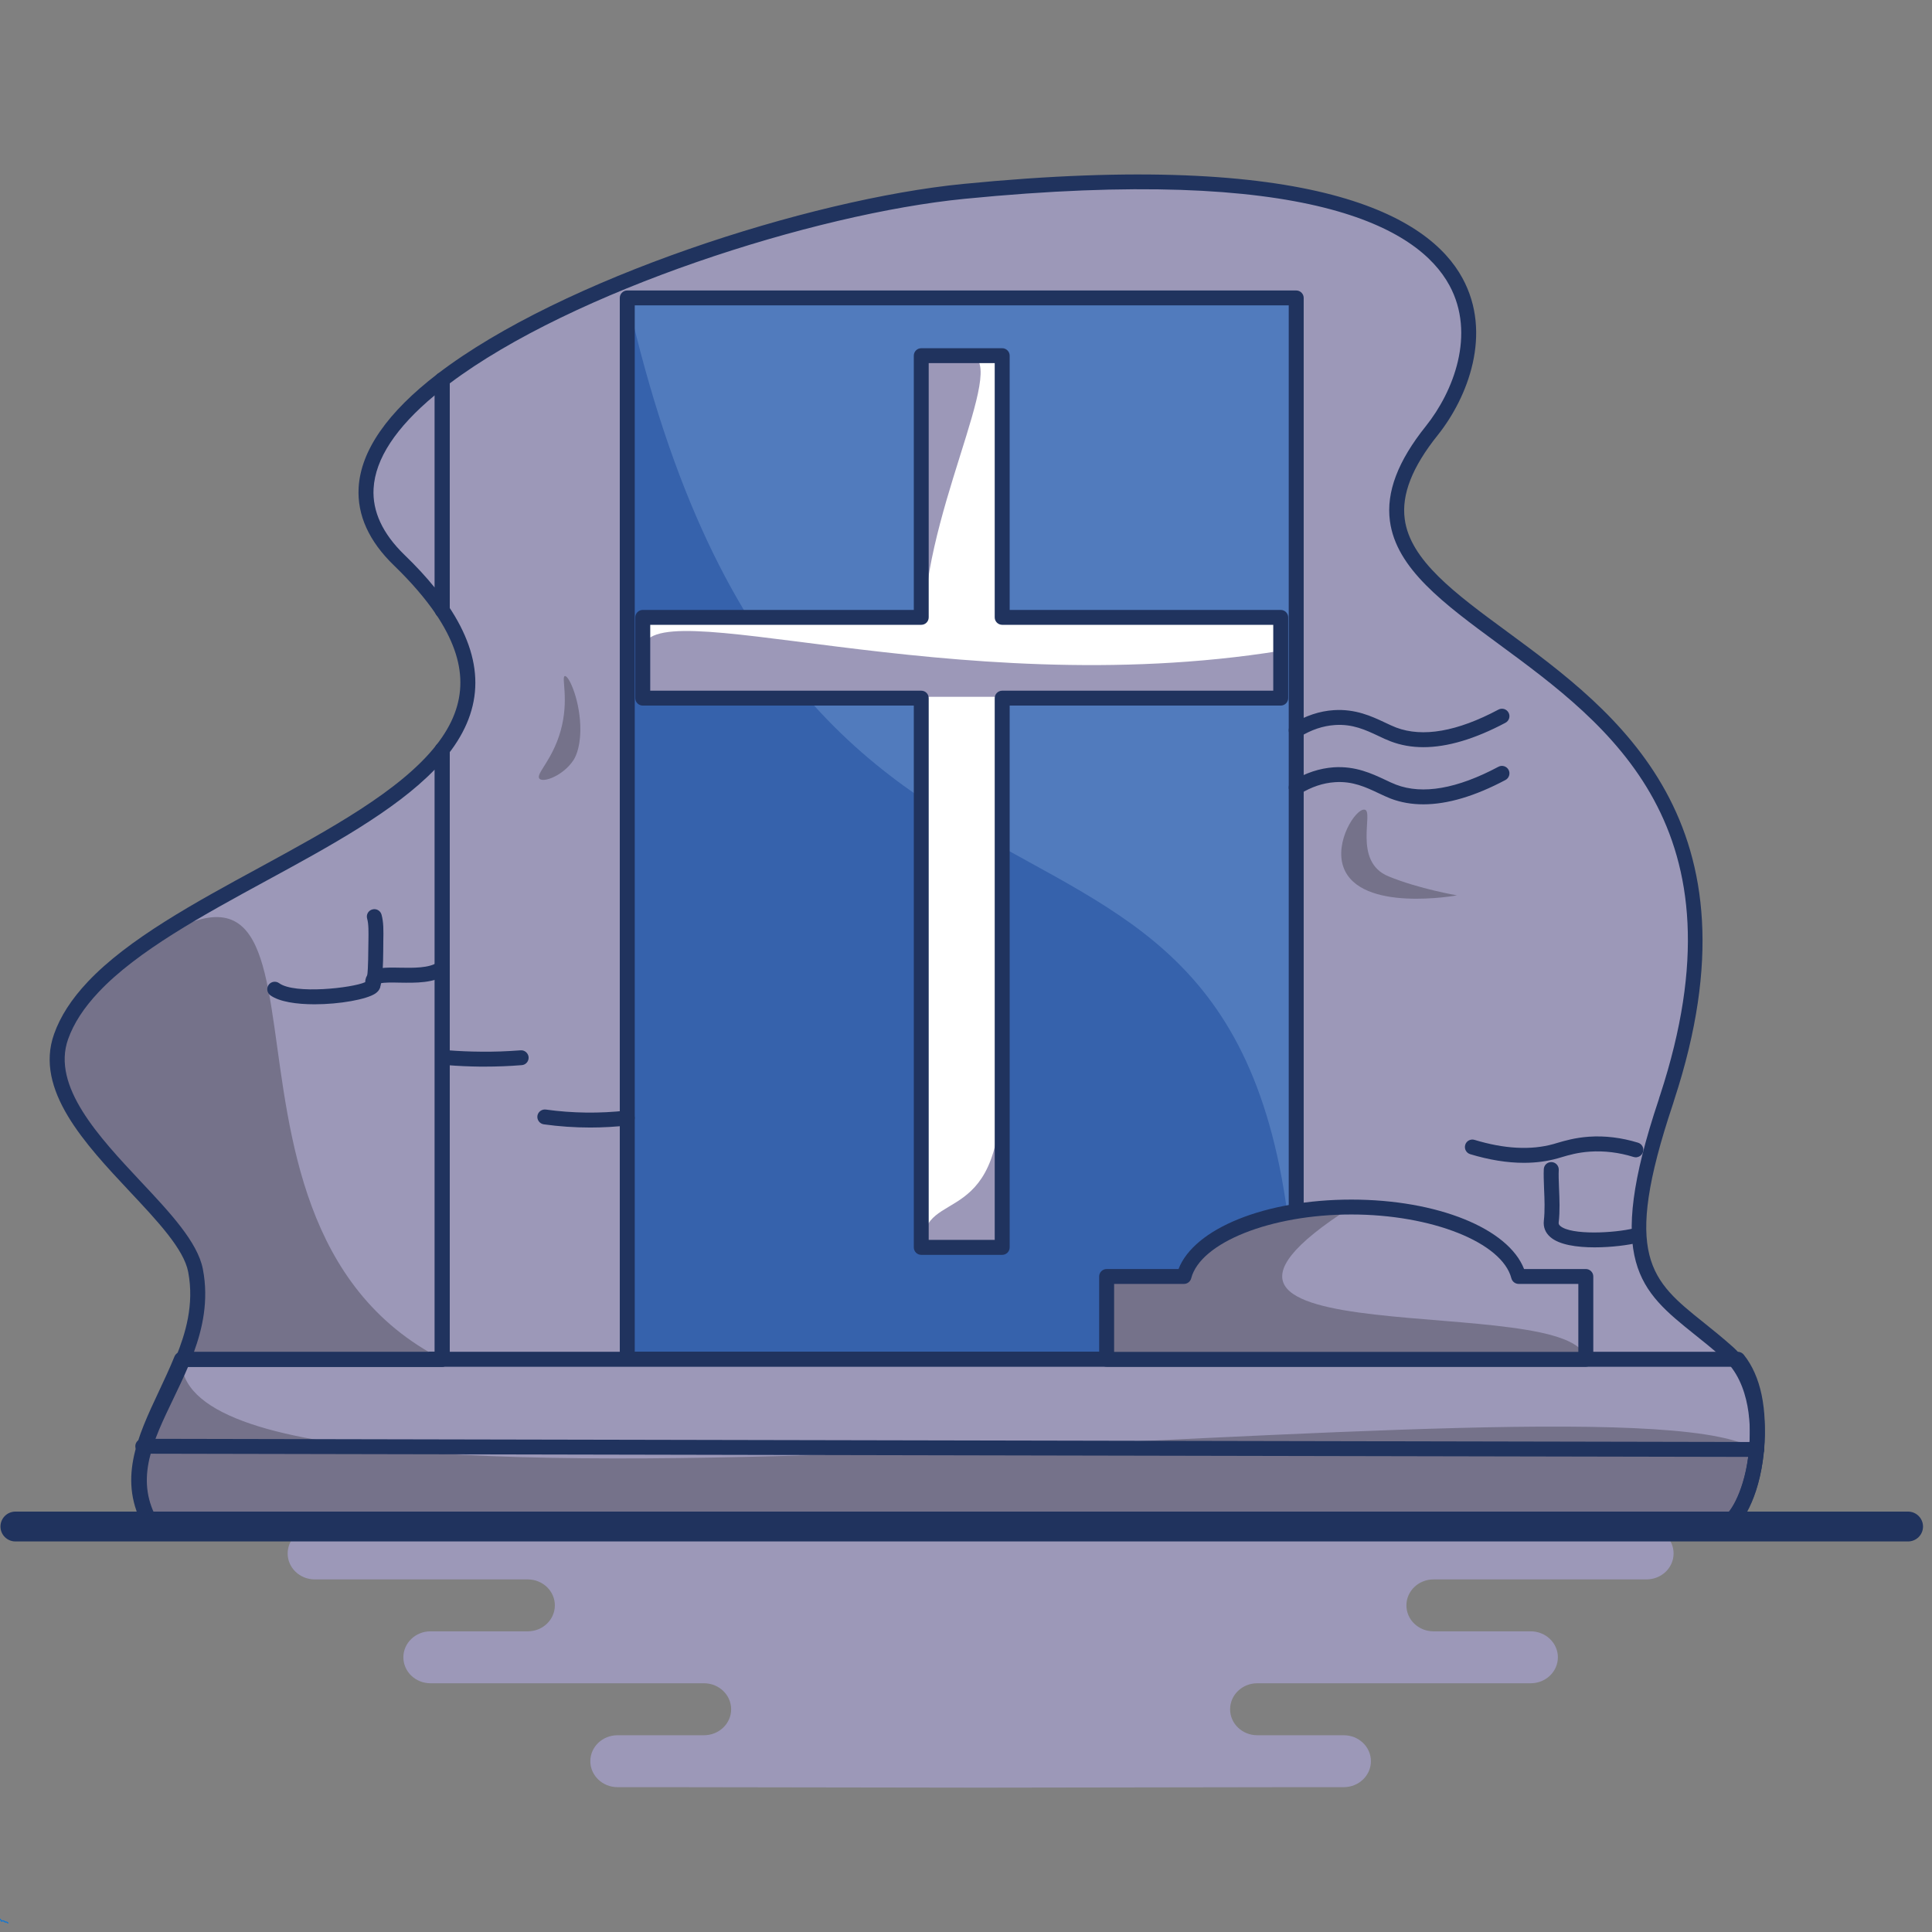 <svg version="1.0" preserveAspectRatio="xMidYMid meet" height="150" viewBox="0 0 112.5 112.5" zoomAndPan="magnify" width="150" xmlns:xlink="http://www.w3.org/1999/xlink" xmlns="http://www.w3.org/2000/svg"><rect x="0" y="0" width="112.5" height="112.5" fill="#808080" stroke="none"/><defs><clipPath id="2fcc06e959"><path clip-rule="nonzero" d="M 0 111.301 L 0.934 111.301 L 0.934 112.004 L 0 112.004 Z M 0 111.301"></path></clipPath><clipPath id="85e63d5501"><path clip-rule="nonzero" d="M 16 88 L 98 88 L 98 104.094 L 16 104.094 Z M 16 88"></path></clipPath></defs><g clip-path="url(#2fcc06e959)"><path fill-rule="nonzero" fill-opacity="1" d="M 0.633 112.562 L 0.523 112.492 C 0.508 112.48 0.496 112.465 0.492 112.449 L 0.445 112.336 L 0.473 112.336 C 0.562 112.336 0.637 112.262 0.637 112.172 C 0.637 112.094 0.578 112.027 0.504 112.016 C 0.488 111.938 0.426 111.883 0.344 111.883 C 0.332 111.883 0.324 111.883 0.312 111.887 C 0.27 111.84 0.211 111.816 0.152 111.816 C 0.133 111.816 0.117 111.82 0.098 111.824 C 0.062 111.742 -0.02 111.688 -0.109 111.688 C -0.129 111.688 -0.152 111.691 -0.172 111.695 C -0.227 111.648 -0.293 111.621 -0.367 111.621 C -0.496 111.621 -0.605 111.707 -0.645 111.824 C -0.66 111.82 -0.676 111.816 -0.691 111.816 C -0.727 111.816 -0.762 111.828 -0.789 111.848 C -0.816 111.828 -0.852 111.816 -0.887 111.816 C -0.965 111.816 -1.031 111.875 -1.043 111.949 C -1.121 111.965 -1.176 112.027 -1.176 112.109 C -1.176 112.191 -1.113 112.262 -1.031 112.27 L -1.152 112.449 C -1.164 112.465 -1.176 112.48 -1.191 112.492 L -1.215 112.508 C -1.273 112.551 -1.305 112.621 -1.305 112.691 L -1.305 112.723 L 0.699 112.723 L 0.699 112.691 C 0.699 112.641 0.676 112.59 0.633 112.562 Z M -0.117 112.27 C -0.164 112.27 -0.207 112.305 -0.219 112.352 L -0.254 112.5 C -0.262 112.516 -0.277 112.527 -0.293 112.527 C -0.316 112.527 -0.336 112.512 -0.336 112.488 C -0.336 112.48 -0.332 112.469 -0.328 112.461 L -0.285 112.398 C -0.273 112.383 -0.27 112.367 -0.27 112.352 C -0.27 112.309 -0.309 112.27 -0.352 112.27 C -0.395 112.27 -0.43 112.293 -0.449 112.332 L -0.504 112.438 C -0.512 112.453 -0.527 112.465 -0.547 112.465 C -0.574 112.465 -0.594 112.441 -0.594 112.418 L -0.594 112.406 L -0.445 112.238 C -0.43 112.219 -0.402 112.207 -0.375 112.207 L 0.258 112.207 C 0.297 112.207 0.332 112.23 0.348 112.266 L 0.43 112.473 C 0.434 112.477 0.434 112.48 0.434 112.484 C 0.422 112.512 0.395 112.527 0.367 112.527 C 0.328 112.527 0.301 112.504 0.289 112.473 L 0.262 112.352 C 0.25 112.305 0.207 112.27 0.16 112.27 C 0.102 112.27 0.055 112.316 0.055 112.375 L 0.055 112.434 C 0.055 112.449 0.039 112.465 0.02 112.465 C 0.004 112.465 -0.012 112.449 -0.012 112.434 L -0.012 112.375 C -0.012 112.316 -0.059 112.27 -0.117 112.27 Z M -0.883 112.164 C -0.875 112.148 -0.855 112.141 -0.84 112.141 C -0.82 112.141 -0.801 112.152 -0.789 112.168 L -0.742 112.246 C -0.723 112.277 -0.699 112.305 -0.664 112.324 L -0.625 112.348 L -0.672 112.398 L -0.73 112.398 C -0.762 112.398 -0.789 112.375 -0.789 112.344 C -0.789 112.301 -0.82 112.27 -0.859 112.27 C -0.887 112.27 -0.914 112.285 -0.926 112.309 L -0.988 112.438 C -0.996 112.453 -1.012 112.465 -1.031 112.465 C -1.047 112.465 -1.062 112.457 -1.07 112.441 Z M -1.016 112.207 C -1.066 112.207 -1.113 112.16 -1.113 112.109 C -1.113 112.055 -1.066 112.012 -1.016 112.012 L -0.98 112.012 L -0.98 111.98 C -0.98 111.926 -0.938 111.883 -0.887 111.883 C -0.855 111.883 -0.832 111.895 -0.812 111.914 L -0.789 111.941 L -0.766 111.914 C -0.746 111.895 -0.719 111.883 -0.691 111.883 C -0.672 111.883 -0.656 111.887 -0.641 111.895 L -0.598 111.922 L -0.59 111.875 C -0.57 111.766 -0.477 111.688 -0.367 111.688 C -0.305 111.688 -0.246 111.711 -0.203 111.758 L -0.188 111.773 L -0.168 111.766 C -0.148 111.758 -0.129 111.754 -0.109 111.754 C -0.035 111.754 0.027 111.801 0.047 111.871 L 0.059 111.906 L 0.09 111.895 C 0.109 111.887 0.129 111.883 0.152 111.883 C 0.199 111.883 0.246 111.902 0.277 111.941 L 0.289 111.961 L 0.312 111.953 C 0.324 111.949 0.332 111.945 0.344 111.945 C 0.398 111.945 0.441 111.988 0.441 112.043 L 0.441 112.074 L 0.473 112.074 C 0.527 112.074 0.57 112.121 0.57 112.172 C 0.57 112.227 0.527 112.27 0.473 112.27 L 0.418 112.27 L 0.406 112.242 C 0.383 112.18 0.324 112.141 0.258 112.141 L -0.375 112.141 C -0.418 112.141 -0.465 112.16 -0.496 112.195 C -0.516 112.188 -0.527 112.164 -0.527 112.141 C -0.527 112.105 -0.5 112.074 -0.465 112.074 L -0.465 112.012 C -0.535 112.012 -0.594 112.07 -0.594 112.141 C -0.594 112.184 -0.574 112.223 -0.539 112.246 L -0.582 112.297 L -0.633 112.266 C -0.656 112.254 -0.676 112.234 -0.688 112.211 L -0.734 112.133 C -0.758 112.098 -0.797 112.074 -0.84 112.074 C -0.879 112.074 -0.914 112.098 -0.938 112.129 L -0.988 112.207 Z M -1.238 112.66 C -1.23 112.621 -1.207 112.586 -1.176 112.562 L -1.152 112.543 C -1.133 112.531 -1.121 112.516 -1.105 112.5 C -1.086 112.52 -1.059 112.527 -1.031 112.527 C -0.988 112.527 -0.949 112.504 -0.93 112.469 L -0.867 112.34 C -0.867 112.336 -0.863 112.336 -0.859 112.336 C -0.855 112.336 -0.852 112.34 -0.852 112.344 C -0.852 112.41 -0.797 112.465 -0.73 112.465 L -0.898 112.66 Z M -0.812 112.66 L -0.645 112.469 C -0.629 112.504 -0.59 112.527 -0.547 112.527 C -0.504 112.527 -0.465 112.504 -0.445 112.469 L -0.391 112.359 C -0.383 112.344 -0.367 112.336 -0.352 112.336 C -0.344 112.336 -0.336 112.344 -0.336 112.352 C -0.336 112.355 -0.336 112.359 -0.336 112.363 L -0.379 112.426 C -0.395 112.445 -0.398 112.465 -0.398 112.488 C -0.398 112.547 -0.352 112.594 -0.293 112.594 C -0.246 112.594 -0.203 112.562 -0.191 112.516 L -0.156 112.367 C -0.152 112.348 -0.137 112.336 -0.117 112.336 C -0.094 112.336 -0.074 112.352 -0.074 112.375 L -0.074 112.434 C -0.074 112.484 -0.031 112.527 0.02 112.527 C 0.074 112.527 0.117 112.484 0.117 112.434 L 0.117 112.375 C 0.117 112.352 0.137 112.336 0.16 112.336 C 0.176 112.336 0.191 112.348 0.199 112.367 L 0.227 112.488 C 0.242 112.551 0.301 112.594 0.367 112.594 C 0.41 112.594 0.453 112.57 0.477 112.539 C 0.48 112.539 0.484 112.543 0.488 112.543 L 0.598 112.617 C 0.613 112.629 0.625 112.641 0.629 112.66 Z M -0.812 112.66" fill="#1276d1"></path></g><g clip-path="url(#85e63d5501)"><path fill-rule="nonzero" fill-opacity="1" d="M 95.871 88.945 L 82.418 88.891 L 31.785 88.891 L 18.332 88.945 C 17.457 88.945 16.75 89.625 16.75 90.457 C 16.75 91.293 17.457 91.969 18.332 91.969 L 30.73 91.969 C 31.602 91.969 32.309 92.648 32.309 93.48 C 32.309 94.316 31.602 94.992 30.73 94.992 L 25.066 94.992 C 24.195 94.992 23.488 95.672 23.488 96.504 C 23.488 97.34 24.195 98.016 25.066 98.016 L 40.992 98.016 C 41.867 98.016 42.574 98.695 42.574 99.531 C 42.574 100.367 41.867 101.043 40.992 101.043 L 35.957 101.043 C 35.082 101.043 34.375 101.719 34.375 102.555 C 34.375 103.387 35.082 104.066 35.957 104.066 L 38.473 104.066 L 57.102 104.094 L 75.727 104.066 L 78.246 104.066 C 79.121 104.066 79.828 103.387 79.828 102.555 C 79.828 101.719 79.121 101.043 78.246 101.043 L 73.211 101.043 C 72.336 101.043 71.629 100.367 71.629 99.531 C 71.629 98.695 72.336 98.016 73.211 98.016 L 89.133 98.016 C 90.008 98.016 90.715 97.34 90.715 96.504 C 90.715 95.672 90.008 94.992 89.133 94.992 L 83.473 94.992 C 82.602 94.992 81.895 94.316 81.895 93.48 C 81.895 92.648 82.602 91.969 83.473 91.969 L 95.871 91.969 C 96.746 91.969 97.453 91.293 97.453 90.457 C 97.453 89.625 96.746 88.945 95.871 88.945" fill="#9c98b8"></path></g><path fill-rule="nonzero" fill-opacity="1" d="M 100.602 78.738 C 96.547 75.121 93.418 74.863 97 64.156 C 97.031 64.066 97.055 63.98 97.086 63.891 C 106.293 35.773 72.945 38.121 83.371 25.078 C 86.918 20.641 90.355 7.773 56.121 11.145 C 42.383 12.496 13.602 23.289 23.25 32.617 C 36.551 45.484 12.965 49.473 5.43 57.469 C 4.57 58.375 3.918 59.336 3.555 60.367 C 1.809 65.309 10.68 70.32 11.383 73.977 C 12.504 79.781 5.984 83.98 8.852 88.805 L 99.965 88.879 L 99.977 88.883 C 101 89.035 102.062 86.871 102.289 84.398 C 102.477 82.34 102.086 80.066 100.602 78.738" fill="#9c98b8"></path><path fill-rule="nonzero" fill-opacity="1" d="M 36.523 17.348 L 75.477 17.348 L 75.477 79.152 L 36.523 79.152 L 36.523 17.348" fill="#517bbd"></path><path fill-rule="nonzero" fill-opacity="1" d="M 36.523 17.348 C 46.922 63.188 75.477 38.469 75.477 79.152 L 36.523 79.152 L 36.523 17.348" fill="#3662ac"></path><path fill-rule="nonzero" fill-opacity="1" d="M 74.574 35.949 L 58.359 35.949 L 58.359 20.711 L 53.645 20.711 L 53.645 35.949 L 37.426 35.949 L 37.426 40.652 L 53.645 40.652 L 53.645 72.633 L 58.359 72.633 L 58.359 40.652 L 74.574 40.652 L 74.574 35.949" fill="#ffffff"></path><path fill-rule="nonzero" fill-opacity="1" d="M 53.816 20.711 L 56 20.711 C 59.324 19.996 54.094 28.867 53.816 35.93 L 53.816 20.711" fill="#9c98b8"></path><path fill-rule="nonzero" fill-opacity="1" d="M 58.27 62.535 L 58.27 72.52 L 53.734 72.52 C 53.73 68.961 58.574 71.906 58.27 62.535" fill="#9c98b8"></path><path fill-rule="nonzero" fill-opacity="1" d="M 37.426 37.895 C 37.434 34.152 55.293 41 74.574 37.895 L 74.574 40.574 L 37.426 40.574 L 37.426 37.895" fill="#9c98b8"></path><path fill-rule="nonzero" fill-opacity="1" d="M 58.359 73.07 L 53.645 73.07 C 53.402 73.07 53.211 72.875 53.211 72.633 L 53.211 41.086 L 37.426 41.086 C 37.188 41.086 36.992 40.891 36.992 40.652 L 36.992 35.949 C 36.992 35.711 37.188 35.516 37.426 35.516 L 53.211 35.516 L 53.211 20.711 C 53.211 20.473 53.402 20.277 53.645 20.277 L 58.359 20.277 C 58.598 20.277 58.793 20.473 58.793 20.711 L 58.793 35.516 L 74.574 35.516 C 74.816 35.516 75.012 35.711 75.012 35.949 L 75.012 40.652 C 75.012 40.891 74.816 41.086 74.574 41.086 L 58.793 41.086 L 58.793 72.633 C 58.793 72.875 58.598 73.07 58.359 73.07 Z M 54.078 72.199 L 57.922 72.199 L 57.922 40.652 C 57.922 40.414 58.117 40.219 58.359 40.219 L 74.141 40.219 L 74.141 36.383 L 58.359 36.383 C 58.117 36.383 57.922 36.188 57.922 35.949 L 57.922 21.145 L 54.078 21.145 L 54.078 35.949 C 54.078 36.188 53.887 36.383 53.645 36.383 L 37.863 36.383 L 37.863 40.219 L 53.645 40.219 C 53.887 40.219 54.078 40.414 54.078 40.652 L 54.078 72.199" fill="#20335e"></path><path fill-rule="nonzero" fill-opacity="1" d="M 75.477 79.586 L 36.523 79.586 C 36.285 79.586 36.09 79.391 36.09 79.152 L 36.09 17.348 C 36.09 17.109 36.285 16.914 36.523 16.914 L 75.477 16.914 C 75.719 16.914 75.914 17.109 75.914 17.348 L 75.914 79.152 C 75.914 79.391 75.719 79.586 75.477 79.586 Z M 36.961 78.715 L 75.043 78.715 L 75.043 17.781 L 36.961 17.781 L 36.961 78.715" fill="#20335e"></path><path fill-rule="nonzero" fill-opacity="1" d="M 100.57 89.324 L 8.836 89.289 C 8.684 89.289 8.539 89.211 8.461 89.078 L 8.438 89.031 C 8.367 88.898 8.367 88.727 8.445 88.594 C 8.523 88.465 8.66 88.375 8.812 88.375 L 100.652 88.375 C 100.828 88.375 100.988 88.48 101.055 88.645 C 101.121 88.809 101.086 88.992 100.961 89.117 C 100.855 89.223 100.754 89.324 100.57 89.324" fill="#20335e"></path><path fill-rule="nonzero" fill-opacity="1" d="M 101.195 79.152 L 10.562 79.152 C 9.191 82.551 6.902 85.543 8.812 88.812 L 100.652 88.812 C 100.961 88.504 102.027 87.246 102.273 84.465 C 102.438 82.625 102.293 80.52 101.195 79.152" fill="#9c98b8"></path><path fill-rule="nonzero" fill-opacity="1" d="M 10.562 79.152 C 9.191 82.551 6.902 85.543 8.812 88.809 L 100.652 88.809 C 100.957 88.504 102.273 87.258 102.273 84.465 C 95.234 79.152 10.312 91.641 10.562 79.152" fill="#75728a"></path><path fill-rule="nonzero" fill-opacity="1" d="M 100.652 89.246 L 8.812 89.246 C 8.656 89.246 8.516 89.164 8.438 89.031 C 6.801 86.23 7.996 83.688 9.262 80.996 C 9.566 80.344 9.887 79.668 10.16 78.988 C 10.227 78.824 10.387 78.715 10.562 78.715 L 101.195 78.715 C 101.328 78.715 101.453 78.777 101.535 78.879 C 102.535 80.125 102.93 82.02 102.707 84.5 C 102.449 87.426 101.305 88.773 100.961 89.117 C 100.879 89.199 100.77 89.246 100.652 89.246 Z M 9.066 88.375 L 100.461 88.375 C 100.809 87.973 101.633 86.781 101.84 84.426 C 101.973 82.938 101.926 80.918 100.98 79.586 L 10.855 79.586 C 10.602 80.195 10.32 80.789 10.047 81.367 C 8.867 83.875 7.844 86.051 9.066 88.375" fill="#20335e"></path><path fill-rule="nonzero" fill-opacity="1" d="M 92.34 74.328 L 88.434 74.328 C 87.848 72.051 83.711 70.285 78.688 70.285 C 73.664 70.285 69.527 72.051 68.941 74.328 L 64.441 74.328 L 64.441 79.152 L 92.34 79.152 L 92.34 74.328" fill="#9c98b8"></path><path fill-rule="nonzero" fill-opacity="1" d="M 78.688 70.285 C 73.664 70.285 69.527 72.051 68.941 74.328 L 64.441 74.328 L 64.441 79.152 L 92.34 79.152 C 91.797 75.074 64.648 79.234 78.688 70.285" fill="#75728a"></path><path fill-rule="nonzero" fill-opacity="1" d="M 92.34 79.586 L 64.441 79.586 C 64.199 79.586 64.004 79.391 64.004 79.152 L 64.004 74.328 C 64.004 74.09 64.199 73.895 64.441 73.895 L 68.625 73.895 C 69.543 71.531 73.676 69.852 78.688 69.852 C 83.699 69.852 87.828 71.531 88.746 73.895 L 92.34 73.895 C 92.582 73.895 92.777 74.09 92.777 74.328 L 92.777 79.152 C 92.777 79.391 92.582 79.586 92.34 79.586 Z M 64.875 78.719 L 91.906 78.719 L 91.906 74.762 L 88.43 74.762 C 88.234 74.762 88.059 74.629 88.008 74.438 C 87.473 72.352 83.379 70.719 78.688 70.719 C 73.992 70.719 69.898 72.352 69.363 74.438 C 69.312 74.629 69.141 74.762 68.941 74.762 L 64.875 74.762 L 64.875 78.719" fill="#20335e"></path><path fill-rule="nonzero" fill-opacity="1" d="M 79.461 47.145 C 78.941 47.07 77.695 49.023 78.23 50.5 C 79.195 53.164 84.836 52.141 84.836 52.137 C 84.836 52.133 82.66 51.77 80.855 51.031 C 78.738 50.168 80.027 47.223 79.461 47.145" fill="#75728a"></path><path fill-rule="nonzero" fill-opacity="1" d="M 31.414 45.344 C 31.648 45.594 32.801 45.156 33.383 44.277 C 33.461 44.16 33.773 43.664 33.793 42.559 C 33.82 40.875 33.133 39.32 32.891 39.367 C 32.668 39.414 33.156 40.738 32.645 42.559 C 32.16 44.289 31.164 45.078 31.414 45.344" fill="#75728a"></path><path fill-rule="nonzero" fill-opacity="1" d="M 100.078 89.324 C 100.031 89.324 99.984 89.32 99.945 89.316 L 8.848 89.238 C 8.695 89.238 8.555 89.16 8.477 89.027 C 6.824 86.246 8.09 83.613 9.312 81.066 C 9.637 80.391 9.973 79.691 10.258 78.988 C 10.324 78.824 10.484 78.715 10.66 78.715 L 25.316 78.715 L 25.316 43.652 C 25.316 43.414 25.512 43.219 25.75 43.219 C 25.992 43.219 26.188 43.414 26.188 43.652 L 26.188 79.152 C 26.188 79.391 25.992 79.586 25.75 79.586 L 10.953 79.586 C 10.684 80.219 10.387 80.84 10.098 81.441 C 8.906 83.918 7.875 86.07 9.105 88.371 L 99.965 88.445 L 100.043 88.453 C 100.141 88.465 100.258 88.422 100.387 88.316 C 100.98 87.855 101.672 86.348 101.855 84.359 C 101.953 83.27 102.004 80.578 100.309 79.066 C 99.742 78.559 99.199 78.121 98.672 77.703 C 95.508 75.164 93.418 73.492 96.59 64.02 C 96.602 63.973 96.617 63.93 96.629 63.883 L 96.672 63.758 C 101.773 48.172 93.723 42.25 87.254 37.492 C 84.059 35.141 81.301 33.109 80.934 30.336 C 80.711 28.656 81.398 26.848 83.031 24.809 C 84.629 22.809 85.945 19.461 84.398 16.613 C 82.555 13.23 76.16 9.605 56.164 11.578 C 47.395 12.441 33.328 16.953 26.188 22.324 L 26.188 35.531 C 26.188 35.773 25.992 35.969 25.75 35.969 C 25.512 35.969 25.316 35.773 25.316 35.531 L 25.316 22.109 C 25.316 21.977 25.379 21.848 25.484 21.766 C 32.688 16.246 47.121 11.594 56.078 10.711 C 76.551 8.695 83.195 12.582 85.16 16.199 C 86.914 19.422 85.477 23.141 83.711 25.348 C 82.234 27.195 81.605 28.793 81.797 30.223 C 82.113 32.629 84.734 34.559 87.77 36.789 C 94.113 41.457 102.797 47.848 97.496 64.027 L 97.461 64.141 C 97.445 64.191 97.43 64.242 97.414 64.293 C 94.434 73.191 96.133 74.555 99.219 77.023 C 99.754 77.453 100.305 77.895 100.891 78.418 C 102.289 79.664 102.957 81.859 102.723 84.438 C 102.535 86.473 101.812 88.305 100.926 89 C 100.602 89.254 100.305 89.324 100.078 89.324" fill="#20335e"></path><path fill-rule="nonzero" fill-opacity="1" d="M 25.75 44.09 C 25.656 44.09 25.562 44.059 25.484 43.996 C 25.293 43.848 25.262 43.574 25.406 43.387 C 27.281 40.996 27.273 38.578 25.391 35.773 C 25.254 35.574 25.309 35.305 25.508 35.172 C 25.707 35.039 25.977 35.09 26.113 35.289 C 28.207 38.406 28.203 41.23 26.094 43.922 C 26.008 44.031 25.879 44.09 25.75 44.09" fill="#20335e"></path><path fill-rule="nonzero" fill-opacity="1" d="M 25.75 35.965 C 25.609 35.965 25.473 35.898 25.391 35.773 C 24.777 34.863 23.953 33.906 22.945 32.93 C 21.484 31.52 20.793 29.992 20.883 28.395 C 21.008 26.242 22.555 24.012 25.484 21.766 C 25.617 21.664 25.797 21.648 25.941 21.723 C 26.09 21.793 26.188 21.945 26.188 22.109 L 26.188 35.531 C 26.188 35.723 26.062 35.891 25.879 35.945 C 25.836 35.961 25.793 35.965 25.75 35.965 Z M 23.551 32.309 C 24.219 32.953 24.809 33.59 25.316 34.219 L 25.316 23.016 C 23.051 24.898 21.852 26.723 21.754 28.445 C 21.676 29.777 22.281 31.078 23.551 32.309" fill="#20335e"></path><path fill-rule="nonzero" fill-opacity="1" d="M 5.426 57.469 C 4.57 58.375 3.918 59.336 3.555 60.367 C 1.809 65.312 10.68 70.32 11.383 73.977 C 11.746 75.844 11.312 77.543 10.66 79.152 L 25.75 79.152 C 9.504 70.871 22.715 43.074 5.426 57.469" fill="#75728a"></path><path fill-rule="nonzero" fill-opacity="1" d="M 25.75 79.586 L 10.66 79.586 C 10.516 79.586 10.383 79.516 10.301 79.395 C 10.219 79.273 10.203 79.121 10.258 78.988 C 10.777 77.707 11.328 75.984 10.957 74.059 C 10.703 72.738 9.18 71.113 7.566 69.395 C 4.957 66.613 2 63.461 3.145 60.223 C 3.512 59.184 4.156 58.184 5.109 57.172 C 7.461 54.676 11.352 52.559 15.117 50.512 C 19.152 48.312 23.328 46.043 25.406 43.387 C 25.523 43.238 25.719 43.184 25.891 43.242 C 26.066 43.305 26.188 43.469 26.188 43.652 L 26.188 79.152 C 26.188 79.391 25.992 79.586 25.75 79.586 Z M 11.297 78.715 L 25.316 78.715 L 25.316 44.809 C 22.984 47.219 19.203 49.277 15.531 51.273 C 11.828 53.289 8 55.371 5.746 57.766 C 4.875 58.691 4.293 59.59 3.965 60.512 C 2.996 63.254 5.762 66.199 8.199 68.801 C 9.902 70.613 11.508 72.328 11.812 73.895 C 12.172 75.75 11.773 77.402 11.297 78.715" fill="#20335e"></path><path fill-rule="nonzero" fill-opacity="1" d="M 18.316 58.48 C 17.262 58.48 16.258 58.332 15.738 57.953 C 15.547 57.809 15.504 57.539 15.645 57.344 C 15.785 57.152 16.059 57.109 16.254 57.25 C 17.156 57.91 20.52 57.531 21.266 57.191 C 21.27 56.98 21.348 56.828 21.426 56.73 C 21.754 56.32 22.426 56.332 23.281 56.348 C 24.055 56.363 25.016 56.379 25.488 56.027 C 25.684 55.883 25.953 55.922 26.098 56.113 C 26.242 56.305 26.203 56.578 26.012 56.723 C 25.301 57.254 24.219 57.234 23.266 57.219 C 22.895 57.211 22.359 57.199 22.148 57.262 C 22.172 57.414 22.148 57.656 21.852 57.855 C 21.344 58.195 19.781 58.48 18.316 58.48" fill="#20335e"></path><path fill-rule="nonzero" fill-opacity="1" d="M 21.719 57.762 C 21.676 57.762 21.629 57.754 21.582 57.738 C 21.352 57.66 21.23 57.414 21.309 57.188 C 21.43 56.824 21.438 56.031 21.445 55.332 L 21.453 54.805 C 21.461 54.25 21.469 53.809 21.379 53.492 C 21.312 53.262 21.445 53.02 21.68 52.957 C 21.91 52.891 22.148 53.023 22.215 53.254 C 22.34 53.695 22.332 54.191 22.32 54.82 L 22.316 55.34 C 22.305 56.18 22.297 56.969 22.133 57.465 C 22.07 57.645 21.902 57.762 21.719 57.762" fill="#20335e"></path><path fill-rule="nonzero" fill-opacity="1" d="M 34.371 65.656 C 33.465 65.656 32.555 65.594 31.664 65.469 C 31.426 65.434 31.262 65.215 31.293 64.977 C 31.328 64.742 31.547 64.578 31.785 64.609 C 33.328 64.824 34.926 64.844 36.477 64.668 C 36.715 64.641 36.93 64.812 36.957 65.051 C 36.984 65.289 36.812 65.504 36.574 65.531 C 35.848 65.613 35.105 65.656 34.371 65.656" fill="#20335e"></path><path fill-rule="nonzero" fill-opacity="1" d="M 28.211 62.109 C 28.129 62.109 28.047 62.109 27.961 62.109 C 27.328 62.102 26.684 62.074 26.047 62.023 C 25.805 62.008 25.625 61.797 25.645 61.559 C 25.664 61.32 25.871 61.133 26.113 61.16 C 26.73 61.207 27.355 61.234 27.969 61.238 C 28.75 61.25 29.535 61.219 30.312 61.16 C 30.543 61.137 30.762 61.32 30.781 61.559 C 30.797 61.797 30.621 62.008 30.379 62.023 C 29.66 62.082 28.934 62.109 28.211 62.109" fill="#20335e"></path><path fill-rule="nonzero" fill-opacity="1" d="M 82.883 43.508 C 82.203 43.508 81.57 43.395 80.984 43.172 C 80.746 43.082 80.512 42.973 80.266 42.855 C 79.527 42.508 78.762 42.145 77.723 42.219 C 77.039 42.266 76.363 42.492 75.707 42.895 C 75.5 43.02 75.234 42.953 75.105 42.75 C 74.98 42.543 75.047 42.277 75.25 42.152 C 76.027 41.676 76.84 41.406 77.664 41.352 C 78.93 41.27 79.875 41.711 80.637 42.07 C 80.867 42.18 81.086 42.281 81.293 42.363 C 82.84 42.949 84.848 42.602 87.254 41.32 C 87.465 41.207 87.73 41.285 87.844 41.5 C 87.957 41.711 87.875 41.973 87.664 42.086 C 85.883 43.031 84.285 43.508 82.883 43.508" fill="#20335e"></path><path fill-rule="nonzero" fill-opacity="1" d="M 82.883 46.836 C 82.203 46.836 81.57 46.727 80.984 46.504 C 80.746 46.41 80.512 46.301 80.266 46.184 C 79.527 45.836 78.762 45.473 77.723 45.547 C 77.039 45.594 76.363 45.82 75.707 46.223 C 75.5 46.348 75.234 46.281 75.105 46.078 C 74.98 45.875 75.047 45.605 75.25 45.48 C 76.027 45.004 76.84 44.738 77.664 44.68 C 78.93 44.598 79.875 45.043 80.637 45.398 C 80.867 45.508 81.086 45.613 81.293 45.691 C 82.84 46.281 84.848 45.93 87.254 44.648 C 87.465 44.535 87.73 44.617 87.844 44.828 C 87.957 45.039 87.875 45.305 87.664 45.418 C 85.883 46.363 84.285 46.836 82.883 46.836" fill="#20335e"></path><path fill-rule="nonzero" fill-opacity="1" d="M 102.293 84.836 L 8.312 84.648 C 8.074 84.648 7.879 84.453 7.879 84.215 C 7.879 83.973 8.074 83.781 8.312 83.781 L 8.316 83.781 L 102.297 83.969 C 102.535 83.969 102.73 84.164 102.73 84.402 C 102.727 84.641 102.535 84.836 102.293 84.836" fill="#20335e"></path><path fill-rule="nonzero" fill-opacity="1" d="M 88.738 67.711 C 87.766 67.711 86.719 67.543 85.609 67.207 C 85.379 67.137 85.25 66.895 85.32 66.664 C 85.387 66.434 85.633 66.305 85.863 66.375 C 87.602 66.902 89.148 66.984 90.461 66.617 C 90.531 66.598 90.605 66.574 90.684 66.551 C 91.113 66.426 91.703 66.25 92.516 66.191 C 93.461 66.125 94.43 66.246 95.383 66.539 C 95.613 66.609 95.742 66.852 95.672 67.082 C 95.598 67.312 95.355 67.441 95.125 67.371 C 94.273 67.105 93.418 67.004 92.578 67.059 C 91.859 67.109 91.344 67.262 90.934 67.383 C 90.848 67.41 90.77 67.434 90.695 67.453 C 90.082 67.625 89.43 67.711 88.738 67.711" fill="#20335e"></path><path fill-rule="nonzero" fill-opacity="1" d="M 92.855 72.633 C 91.824 72.633 90.789 72.488 90.273 72.031 C 89.984 71.781 89.855 71.449 89.898 71.078 C 89.965 70.5 89.938 69.812 89.91 69.207 C 89.895 68.789 89.879 68.391 89.895 68.074 C 89.91 67.836 90.109 67.656 90.355 67.668 C 90.594 67.68 90.777 67.887 90.766 68.125 C 90.75 68.398 90.766 68.773 90.781 69.172 C 90.809 69.812 90.84 70.535 90.762 71.18 C 90.754 71.254 90.766 71.309 90.848 71.383 C 91.48 71.938 94.016 71.805 95.148 71.523 C 95.383 71.465 95.617 71.609 95.676 71.84 C 95.734 72.074 95.594 72.309 95.359 72.367 C 94.832 72.5 93.844 72.633 92.855 72.633" fill="#20335e"></path><path fill-rule="nonzero" fill-opacity="1" d="M 111.105 89.758 L 0.898 89.758 C 0.418 89.758 0.027 89.371 0.027 88.891 C 0.027 88.41 0.418 88.02 0.898 88.02 L 111.105 88.02 C 111.586 88.02 111.977 88.41 111.977 88.891 C 111.977 89.371 111.586 89.758 111.105 89.758" fill="#20335e"></path></svg>